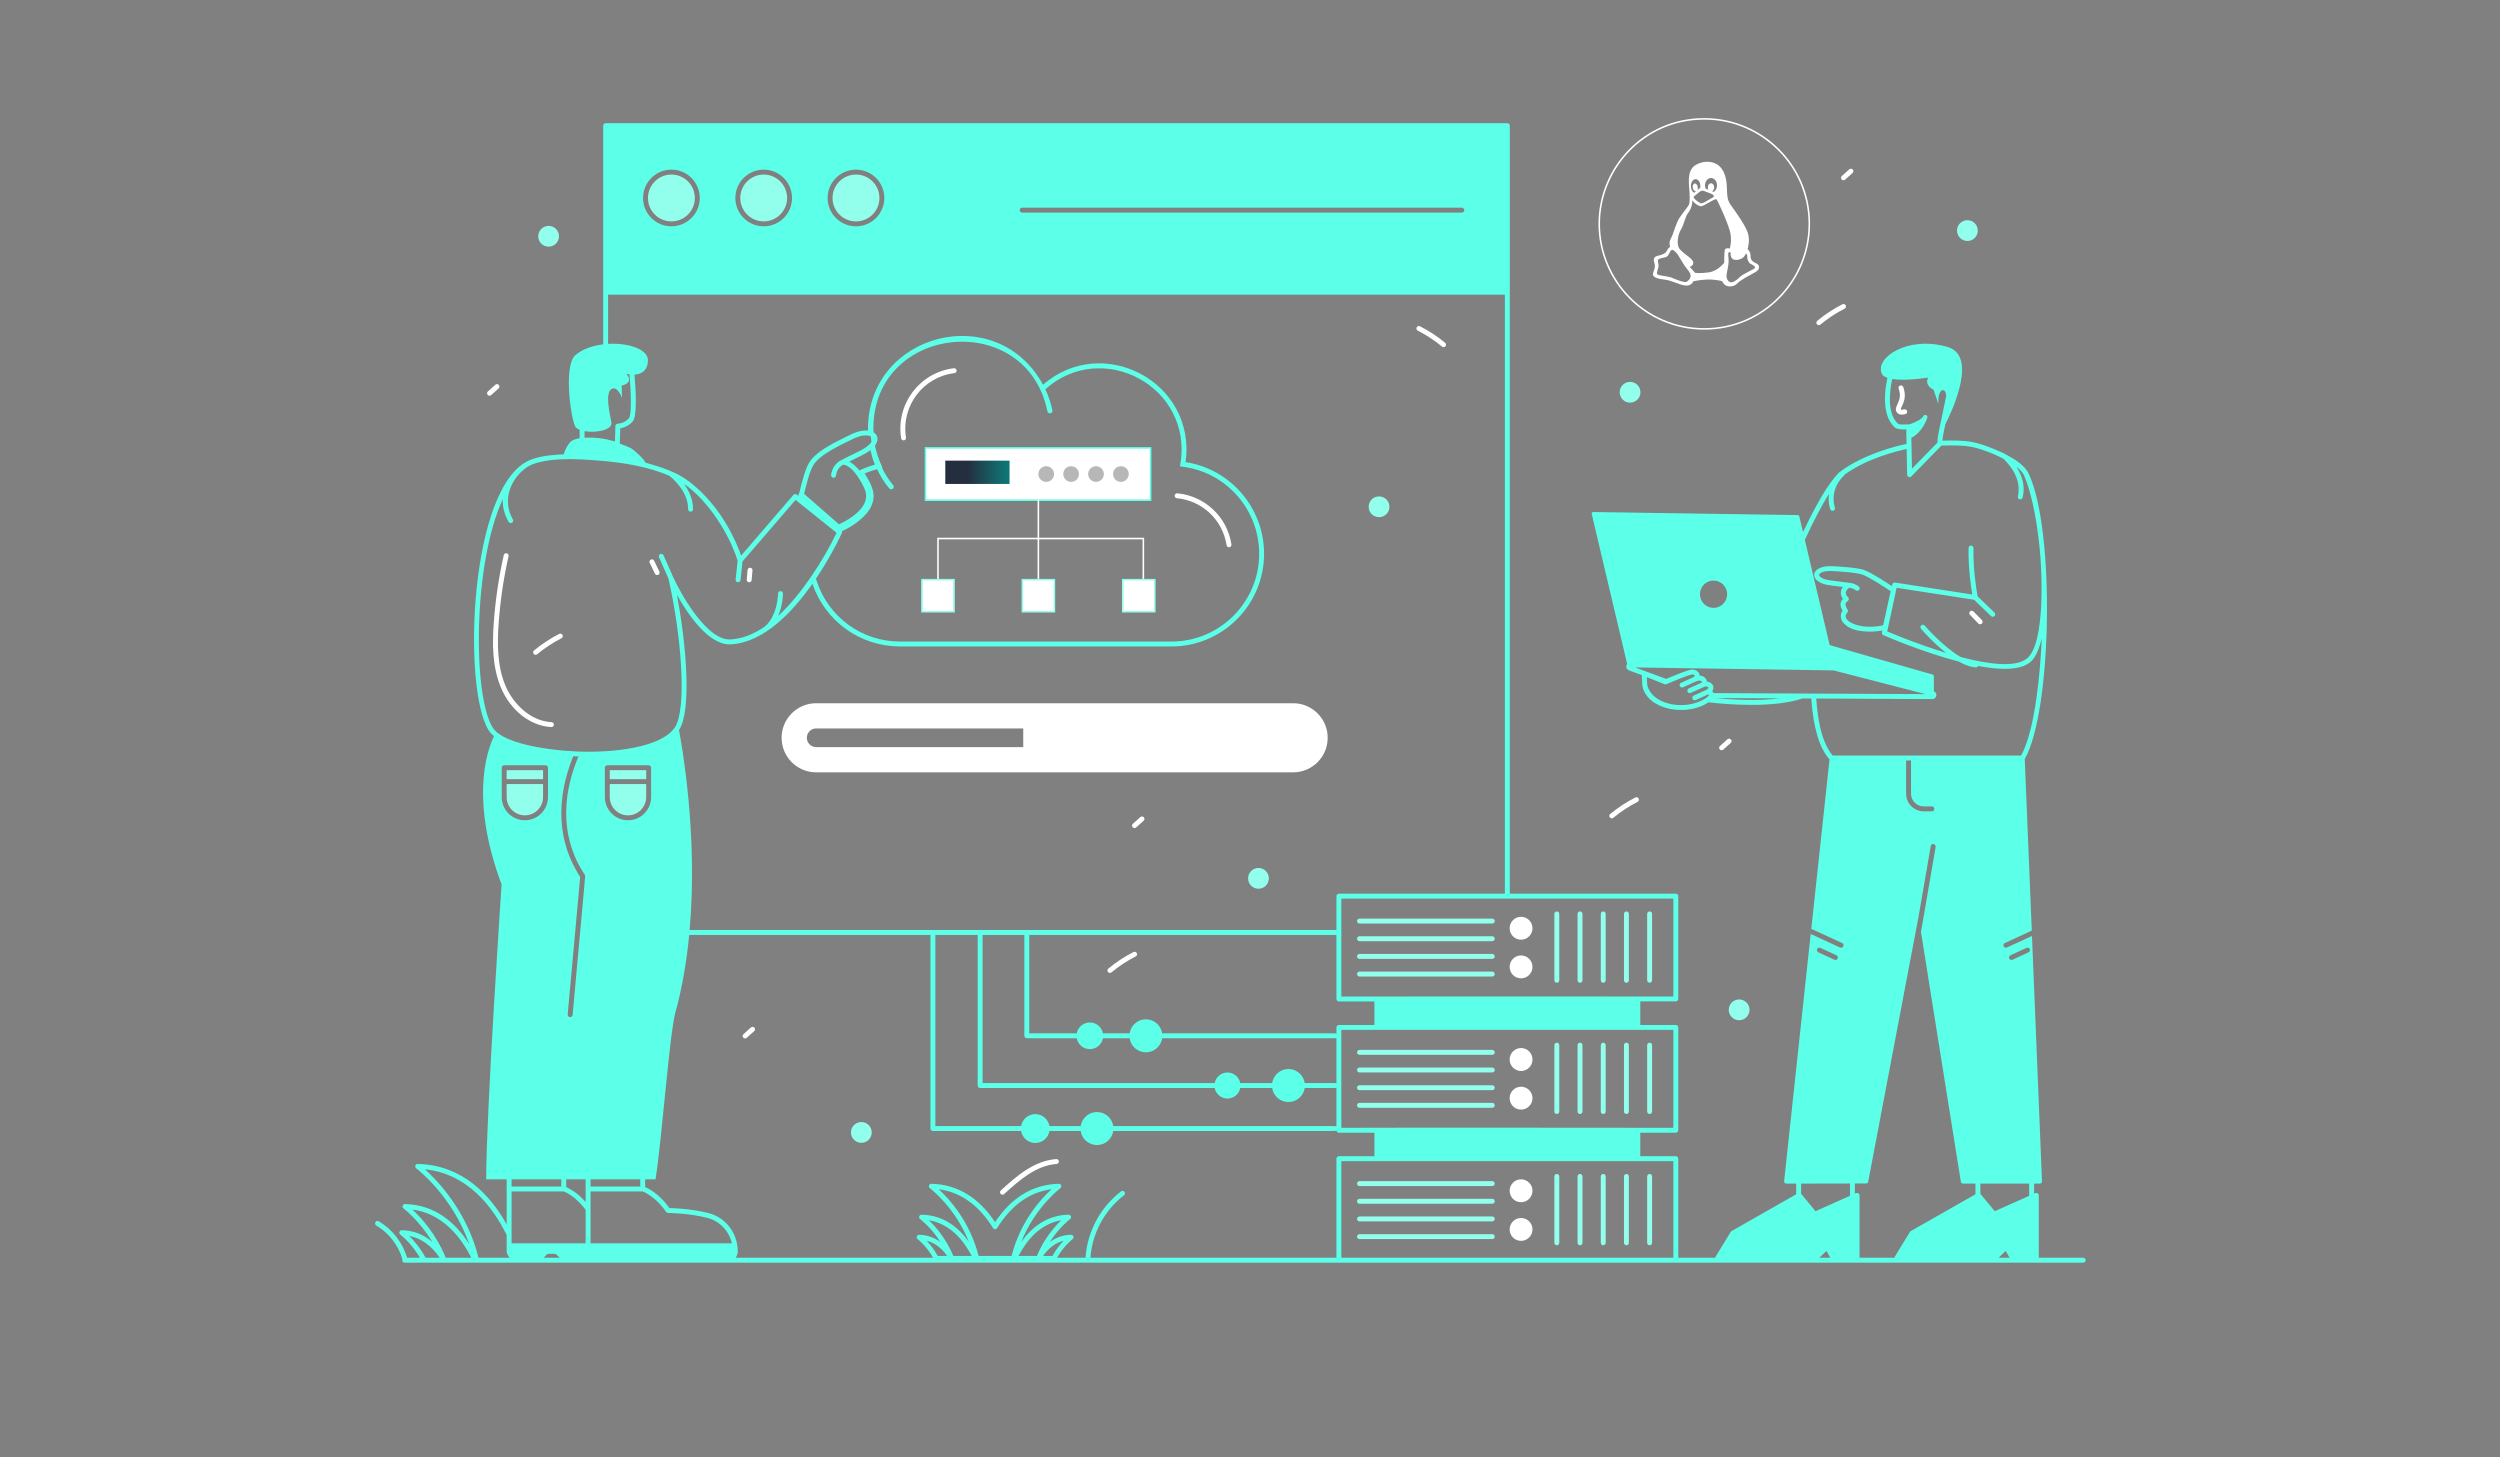 <svg xmlns="http://www.w3.org/2000/svg" width="1585" height="924" viewBox="0 0 1585 924" fill="none"><rect x="0" y="0" width="1585" height="924" fill="#808080" stroke="none"/><g clip-path="url(#clip0_288_2)"><path d="M410.808 125.533C410.808 133.728 417.477 140.366 425.673 140.366C433.869 140.366 440.537 133.728 440.537 125.533C440.537 117.337 433.869 110.669 425.673 110.669C417.477 110.669 410.808 117.337 410.808 125.533Z" fill="#92FFED"></path><path d="M469.331 125.533C469.331 133.728 476 140.366 484.195 140.366C492.36 140.366 499.029 133.728 499.029 125.533C499.029 117.337 492.36 110.669 484.195 110.669C476 110.669 469.331 117.337 469.331 125.533Z" fill="#92FFED"></path><path d="M527.822 125.533C527.822 133.728 534.491 140.366 542.687 140.366C550.883 140.366 557.552 133.728 557.552 125.533C557.552 117.337 550.884 110.669 542.687 110.669C534.491 110.669 527.822 117.337 527.822 125.533Z" fill="#92FFED"></path><path d="M605.125 236.56C605.977 236.457 606.589 235.682 606.485 234.828C606.382 233.968 605.585 233.356 604.754 233.465C583.081 236.048 567.877 256.195 571.325 277.882C571.461 278.74 572.276 279.314 573.109 279.175C573.961 279.04 574.539 278.242 574.405 277.392C571.215 257.422 585.244 238.928 605.125 236.56Z" fill="white"></path><path d="M746.143 315.863C762.247 317.402 775.203 329.643 777.646 345.635C777.776 346.48 778.566 347.07 779.42 346.939C780.271 346.81 780.856 346.014 780.725 345.163C778.065 327.759 763.97 314.434 746.441 312.763C745.583 312.676 744.825 313.307 744.74 314.166C744.658 315.022 745.288 315.783 746.143 315.863Z" fill="white"></path><path d="M495.538 467.757C495.538 479.848 505.355 489.664 517.446 489.664H819.844C831.934 489.664 841.752 479.848 841.752 467.757C841.752 455.666 831.934 445.85 819.844 445.85H517.446C505.359 445.85 495.538 455.665 495.538 467.757ZM517.446 461.835H648.732V473.677H517.446C514.174 473.677 511.525 471.029 511.525 467.757C511.524 464.484 514.173 461.835 517.446 461.835Z" fill="white"></path><path d="M964.342 605.744C960.354 605.744 957.113 609.015 957.113 613.004C957.113 617.024 960.353 620.265 964.342 620.265C968.332 620.265 971.602 617.024 971.602 613.004C971.602 609.015 968.332 605.744 964.342 605.744Z" fill="white"></path><path d="M957.113 588.511C957.113 592.505 960.324 595.772 964.342 595.772C968.332 595.772 971.602 592.531 971.602 588.511C971.602 584.523 968.332 581.249 964.342 581.249C960.338 581.249 957.113 584.518 957.113 588.511Z" fill="white"></path><path d="M946.113 582.402H861.912C861.039 582.402 860.353 583.089 860.353 583.961C860.353 584.834 861.039 585.519 861.912 585.519H946.113C946.984 585.519 947.67 584.834 947.67 583.961C947.67 583.089 946.984 582.402 946.113 582.402Z" fill="#92FFED"></path><path d="M946.113 593.59H861.912C861.039 593.59 860.353 594.306 860.353 595.149C860.353 596.021 861.039 596.707 861.912 596.707H946.113C946.984 596.707 947.67 596.021 947.67 595.149C947.67 594.306 946.984 593.59 946.113 593.59Z" fill="#92FFED"></path><path d="M946.113 604.81H861.912C861.039 604.81 860.353 605.495 860.353 606.367C860.353 607.24 861.039 607.926 861.912 607.926H946.113C946.984 607.926 947.67 607.24 947.67 606.367C947.67 605.494 946.984 604.81 946.113 604.81Z" fill="#92FFED"></path><path d="M946.113 615.996H861.912C861.039 615.996 860.353 616.712 860.353 617.553C860.353 618.426 861.039 619.112 861.912 619.112H946.113C946.984 619.112 947.67 618.426 947.67 617.553C947.67 616.712 946.984 615.996 946.113 615.996Z" fill="#92FFED"></path><path d="M1031.15 623.069C1032.03 623.069 1032.71 622.352 1032.71 621.51V579.41C1032.71 578.537 1032.03 577.851 1031.15 577.851C1030.31 577.851 1029.6 578.537 1029.6 579.41V621.51C1029.6 622.353 1030.31 623.069 1031.15 623.069Z" fill="#92FFED"></path><path d="M1016.45 623.069C1017.32 623.069 1018 622.352 1018 621.51V579.41C1018 578.537 1017.32 577.851 1016.45 577.851C1015.57 577.851 1014.89 578.537 1014.89 579.41V621.51C1014.89 622.353 1015.57 623.069 1016.45 623.069Z" fill="#92FFED"></path><path d="M1001.74 623.069C1002.61 623.069 1003.29 622.352 1003.29 621.51V579.41C1003.29 578.537 1002.61 577.851 1001.74 577.851C1000.86 577.851 1000.18 578.537 1000.18 579.41V621.51C1000.18 622.353 1000.86 623.069 1001.74 623.069Z" fill="#92FFED"></path><path d="M987.029 623.069C987.871 623.069 988.588 622.352 988.588 621.51V579.41C988.588 578.537 987.871 577.851 987.029 577.851C986.158 577.851 985.47 578.537 985.47 579.41V621.51C985.471 622.353 986.158 623.069 987.029 623.069Z" fill="#92FFED"></path><path d="M1045.86 623.069C1046.73 623.069 1047.42 622.352 1047.42 621.51V579.41C1047.42 578.537 1046.73 577.851 1045.86 577.851C1045.02 577.851 1044.3 578.537 1044.3 579.41V621.51C1044.3 622.353 1045.02 623.069 1045.86 623.069Z" fill="#92FFED"></path><path d="M964.342 703.499C968.332 703.499 971.602 700.228 971.602 696.238C971.602 692.217 968.332 688.977 964.342 688.977C960.354 688.977 957.113 692.217 957.113 696.238C957.113 700.228 960.354 703.499 964.342 703.499Z" fill="white"></path><path d="M964.342 679.006C968.332 679.006 971.602 675.734 971.602 671.745C971.602 667.724 968.332 664.453 964.342 664.453C960.354 664.453 957.113 667.724 957.113 671.745C957.113 675.733 960.354 679.006 964.342 679.006Z" fill="white"></path><path d="M861.912 668.753H946.113C946.984 668.753 947.67 668.036 947.67 667.196C947.67 666.323 946.984 665.636 946.113 665.636H861.912C861.039 665.636 860.353 666.323 860.353 667.196C860.354 668.036 861.039 668.753 861.912 668.753Z" fill="#92FFED"></path><path d="M861.912 679.94H946.113C946.984 679.94 947.67 679.254 947.67 678.382C947.67 677.509 946.984 676.824 946.113 676.824H861.912C861.039 676.824 860.353 677.509 860.353 678.382C860.354 679.255 861.039 679.94 861.912 679.94Z" fill="#92FFED"></path><path d="M861.912 691.159H946.113C946.984 691.159 947.67 690.442 947.67 689.6C947.67 688.727 946.984 688.042 946.113 688.042H861.912C861.039 688.042 860.353 688.727 860.353 689.6C860.354 690.442 861.039 691.159 861.912 691.159Z" fill="#92FFED"></path><path d="M861.912 702.346H946.113C946.984 702.346 947.67 701.66 947.67 700.788C947.67 699.915 946.984 699.23 946.113 699.23H861.912C861.039 699.23 860.353 699.915 860.353 700.788C860.354 701.66 861.039 702.346 861.912 702.346Z" fill="#92FFED"></path><path d="M1031.15 706.272C1032.03 706.272 1032.71 705.586 1032.71 704.714V662.613C1032.71 661.771 1032.03 661.054 1031.15 661.054C1030.31 661.054 1029.6 661.771 1029.6 662.613V704.714C1029.6 705.587 1030.31 706.272 1031.15 706.272Z" fill="#92FFED"></path><path d="M1016.45 706.272C1017.32 706.272 1018 705.586 1018 704.714V662.613C1018 661.771 1017.32 661.054 1016.45 661.054C1015.57 661.054 1014.89 661.771 1014.89 662.613V704.714C1014.89 705.587 1015.57 706.272 1016.45 706.272Z" fill="#92FFED"></path><path d="M1001.74 706.272C1002.61 706.272 1003.29 705.586 1003.29 704.714V662.613C1003.29 661.771 1002.61 661.054 1001.74 661.054C1000.86 661.054 1000.18 661.771 1000.18 662.613V704.714C1000.18 705.587 1000.86 706.272 1001.74 706.272Z" fill="#92FFED"></path><path d="M987.029 706.272C987.871 706.272 988.588 705.586 988.588 704.714V662.613C988.588 661.771 987.871 661.054 987.029 661.054C986.158 661.054 985.47 661.771 985.47 662.613V704.714C985.471 705.587 986.158 706.272 987.029 706.272Z" fill="#92FFED"></path><path d="M1045.86 706.272C1046.73 706.272 1047.42 705.586 1047.42 704.714V662.613C1047.42 661.771 1046.73 661.054 1045.86 661.054C1045.02 661.054 1044.3 661.771 1044.3 662.613V704.714C1044.3 705.587 1045.02 706.272 1045.86 706.272Z" fill="#92FFED"></path><path d="M964.342 786.702C968.332 786.702 971.602 783.462 971.602 779.441C971.602 775.452 968.332 772.212 964.342 772.212C960.354 772.212 957.113 775.452 957.113 779.441C957.113 783.462 960.354 786.702 964.342 786.702Z" fill="white"></path><path d="M964.342 762.209C968.332 762.209 971.602 758.968 971.602 754.947C971.602 750.96 968.332 747.687 964.342 747.687C960.354 747.687 957.113 750.959 957.113 754.947C957.113 758.968 960.354 762.209 964.342 762.209Z" fill="white"></path><path d="M861.912 751.956H946.113C946.984 751.956 947.67 751.27 947.67 750.398C947.67 749.556 946.984 748.839 946.113 748.839H861.912C861.039 748.839 860.353 749.556 860.353 750.398C860.354 751.271 861.039 751.956 861.912 751.956Z" fill="#92FFED"></path><path d="M861.912 763.175H946.113C946.984 763.175 947.67 762.459 947.67 761.617C947.67 760.745 946.984 760.057 946.113 760.057H861.912C861.039 760.057 860.353 760.745 860.353 761.617C860.354 762.459 861.039 763.175 861.912 763.175Z" fill="#92FFED"></path><path d="M861.912 774.362H946.113C946.984 774.362 947.67 773.676 947.67 772.803C947.67 771.961 946.984 771.245 946.113 771.245H861.912C861.039 771.245 860.353 771.961 860.353 772.803C860.354 773.677 861.039 774.362 861.912 774.362Z" fill="#92FFED"></path><path d="M861.912 785.58H946.113C946.984 785.58 947.67 784.864 947.67 784.022C947.67 783.149 946.984 782.464 946.113 782.464H861.912C861.039 782.464 860.353 783.149 860.353 784.022C860.354 784.864 861.039 785.58 861.912 785.58Z" fill="#92FFED"></path><path d="M1031.15 789.507C1032.03 789.507 1032.71 788.822 1032.71 787.949V745.848C1032.71 744.976 1032.03 744.29 1031.15 744.29C1030.31 744.29 1029.6 744.976 1029.6 745.848V787.949C1029.6 788.822 1030.31 789.507 1031.15 789.507Z" fill="#92FFED"></path><path d="M1016.45 789.507C1017.32 789.507 1018 788.822 1018 787.949V745.848C1018 744.976 1017.32 744.29 1016.45 744.29C1015.57 744.29 1014.89 744.976 1014.89 745.848V787.949C1014.89 788.822 1015.57 789.507 1016.45 789.507Z" fill="#92FFED"></path><path d="M1001.74 789.507C1002.61 789.507 1003.29 788.822 1003.29 787.949V745.848C1003.29 744.976 1002.61 744.29 1001.74 744.29C1000.86 744.29 1000.18 744.976 1000.18 745.848V787.949C1000.18 788.822 1000.86 789.507 1001.74 789.507Z" fill="#92FFED"></path><path d="M987.029 789.507C987.871 789.507 988.588 788.822 988.588 787.949V745.848C988.588 744.976 987.871 744.29 987.029 744.29C986.158 744.29 985.47 744.976 985.47 745.848V787.949C985.471 788.822 986.158 789.507 987.029 789.507Z" fill="#92FFED"></path><path d="M1045.86 789.507C1046.73 789.507 1047.42 788.822 1047.42 787.949V745.848C1047.42 744.976 1046.73 744.29 1045.86 744.29C1045.02 744.29 1044.3 744.976 1044.3 745.848V787.949C1044.3 788.822 1045.02 789.507 1045.86 789.507Z" fill="#92FFED"></path><path d="M344.308 488.292H321.216V493.995H344.308V488.292Z" fill="#92FFED"></path><path d="M332.747 516.931C339.135 516.931 344.309 511.727 344.309 505.369V497.112H321.217V505.369C321.216 511.727 326.39 516.931 332.747 516.931Z" fill="#92FFED"></path><path d="M409.687 488.292H386.595V493.995H409.687V488.292Z" fill="#92FFED"></path><path d="M398.125 516.931C404.513 516.931 409.686 511.727 409.686 505.369V497.112H386.594V505.369C386.595 511.727 391.768 516.931 398.125 516.931Z" fill="#92FFED"></path><path d="M1320.78 797.423H1292.58V757.875C1292.58 756.796 1291.51 755.993 1290.35 756.429L1289.62 756.758V750.399H1293.29C1294.02 750.399 1294.7 749.786 1294.63 748.996L1288.28 593.403L1272.35 600.727C1271.6 601.051 1270.65 600.746 1270.29 599.948C1269.92 599.168 1270.26 598.233 1271.04 597.891L1288.15 590.006L1283.69 481.249C1301.13 450.645 1302.89 335.364 1286.19 300.353C1283.85 295.106 1277.17 290.985 1271.92 288.231C1271.34 287.659 1257.59 281.27 1249.17 280.004C1244.71 279.349 1238.63 279.1 1231.53 279.38C1231.53 276.826 1232.35 274.272 1233.34 269.034L1233.34 269.019C1238.55 258.673 1253.57 225.438 1234.72 219.949C1209.37 212.566 1188.24 226.986 1193.17 237.082C1193.72 238.207 1194.97 238.996 1196.6 239.563C1195.85 243.671 1195.07 247.644 1195.07 252.955C1195.07 259.561 1196.44 266.479 1201.11 270.842C1201.55 271.278 1202.89 272.462 1208.56 272.244L1208.75 281.469C1201.8 282.777 1180.48 288.324 1165.93 299.605C1165.84 299.699 1165.72 299.761 1165.66 299.854C1158.64 306.99 1150.64 321.481 1143.12 337.373L1140.76 327.37C1140.63 326.903 1140.23 326.591 1139.76 326.56L1010.19 324.628C1009.81 324.628 1009.56 324.752 1009.34 325.002C1009.16 325.252 1009.09 325.594 1009.16 325.906L1031.63 420.981C1030.61 422.106 1030.93 424.363 1032.75 425.001L1040.91 428.023L1041.26 434.754C1044.14 450.148 1069.37 454.633 1083.14 445.286C1095.26 446.658 1124.27 449.057 1142.75 442.825L1148.36 442.855C1149.64 461.366 1153.47 474.36 1159.92 481.434L1148.36 588.881L1167.9 597.888C1168.68 598.23 1169.02 599.164 1168.65 599.945C1168.28 600.758 1167.25 601.051 1166.59 600.724L1147.98 592.154L1131.13 748.9C1131.07 749.593 1131.65 750.396 1132.5 750.396H1138.79V757.18L1097.87 780.469C1097.65 780.594 1097.46 780.783 1097.3 781.004C1087.15 797.799 1087.59 796.566 1087.49 797.42H1064.03V734.596C1064.03 733.754 1063.35 733.038 1062.47 733.038H1039.95C1039.95 733.007 1039.95 733.007 1039.95 732.975V718.142H1062.47C1063.35 718.142 1064.03 717.425 1064.03 716.584V651.392C1064.03 650.519 1063.35 649.834 1062.47 649.834H1039.95V634.907H1062.47C1063.35 634.907 1064.03 634.221 1064.03 633.349V568.158C1064.03 567.285 1063.35 566.6 1062.47 566.6H957.207V79.663C957.207 78.79 956.521 78.104 955.648 78.104H383.978C383.105 78.104 382.42 78.79 382.42 79.663V218.308C375.643 219.141 369.097 221.378 364.67 225.301C356.919 232.167 362.23 268.818 365.322 271.276C365.919 271.751 366.67 272.137 367.493 272.471V277.82C365.376 278.168 363.531 278.782 362.139 279.754C360.57 280.85 358.053 285.217 357.434 288.014C351.827 288.443 344.077 288.5 336.331 291.535C297.526 306.865 293.049 436.082 309.687 462.834C310.528 464.206 311.713 465.483 313.209 466.667C308.004 477.637 298.469 508.269 318.008 560.777C318.008 560.777 308.285 704.465 308.222 747.688H321.217C321.217 748.34 321.217 777.561 321.217 776.263C310.685 757.442 293.109 738.619 264.845 737.933C263.268 737.933 262.717 739.877 263.91 740.739C264.128 740.926 286.69 757.909 297.597 788.946C289.495 776.046 276.593 763.83 256.806 763.363C255.348 763.297 254.626 765.239 255.839 766.168C255.964 766.261 265.78 773.647 274.069 787.358C268.523 782.62 262.072 780.128 254.779 779.94C253.421 779.818 252.529 781.764 253.814 782.745C253.907 782.808 260.7 787.95 266.248 797.424H258.104C255.29 787.804 248.782 779.393 240.141 774.295C239.402 773.859 238.443 774.104 238.007 774.846C237.569 775.587 237.816 776.542 238.558 776.98C246.549 781.694 252.564 789.483 255.146 798.386C254.653 799.557 255.6 800.539 256.555 800.539C371.076 800.539 1067.73 800.539 1320.78 800.539C1321.65 800.539 1322.33 799.823 1322.33 798.981C1322.33 798.107 1321.65 797.423 1320.78 797.423ZM1176.72 756.429L1176 756.753V750.336H1183.1C1183.75 750.336 1184.35 749.868 1184.44 749.214C1193.79 700.036 1213.8 594.666 1216.35 581.249L1224.11 536.313C1224.27 535.471 1225.05 534.941 1225.92 535.128C1226.76 535.316 1227.32 536.156 1227.19 536.998C1217.52 592.904 1218.09 590.279 1217.85 590.598L1243.18 749.244C1243.25 749.898 1243.84 750.397 1244.52 750.397H1252.44V757.171L1211.5 780.47C1211.27 780.595 1211.09 780.784 1210.93 781.005C1200.78 797.8 1201.22 796.567 1201.12 797.421H1178.95V757.873C1178.95 756.8 1177.88 755.994 1176.72 756.429ZM1087.37 442.547L1128.47 442.765C1114.08 444.572 1097.5 443.543 1087.37 442.547ZM1060.42 446.597C1046.08 444.074 1044.4 434.694 1044.37 434.445L1044.09 429.303L1055.31 433.79C1055.96 434.027 1056.41 433.759 1056.49 433.759C1058.58 432.818 1070.49 427.872 1072.76 427.62C1073.44 427.557 1074.32 427.963 1074.44 428.275C1074.5 428.4 1074.41 428.711 1073.97 429.178V429.21C1069.4 431.26 1065.67 432.954 1065.74 432.918C1065.07 433.223 1064.6 434.181 1065 434.975C1065.27 435.639 1066.06 436.153 1067.05 435.754C1073.5 432.822 1076.1 431.485 1077.34 431.485C1078.02 431.422 1078.83 431.797 1078.99 432.139C1079.05 432.233 1078.99 432.481 1078.71 432.825V432.856C1078.39 432.998 1070.06 436.748 1070.67 436.471C1069.72 436.945 1069.51 438.267 1070.11 438.87C1070.55 439.403 1071.25 439.551 1071.6 439.432C1071.78 439.432 1080.58 435.403 1080.42 435.474C1080.45 435.474 1080.45 435.443 1080.48 435.443C1080.95 435.319 1081.3 435.225 1081.51 435.194C1082.23 435.162 1083.07 435.568 1083.2 435.88C1083.26 436.005 1083.07 436.472 1082.32 437.126C1082.29 437.126 1082.29 437.158 1082.26 437.158C1062.41 446.177 1087.3 434.872 1073.82 440.991C1073.04 441.335 1072.66 442.268 1073.04 443.047C1073.39 443.883 1074.36 444.141 1075.09 443.827C1082 440.72 1082.03 440.672 1083.1 440.181C1083.53 440.445 1083.59 440.564 1083.29 440.961C1082.48 442.848 1072.59 448.722 1060.42 446.597ZM1086.38 439.431C1086.19 438.963 1085.94 438.527 1085.56 438.153C1087.5 435.34 1085.55 432.502 1082.14 432.108C1082 429.752 1079.67 428.381 1077.58 428.338C1077.58 425.878 1074.87 424.331 1072.57 424.505C1070 424.64 1058.83 429.385 1056.33 430.425C1056.01 430.305 1035.44 422.688 1036.73 423.165C1037.05 423.169 1162.82 425.039 1162.5 425.035C1251.29 447.956 1208.81 436.989 1220.81 440.086C1221.19 440.087 1218.02 440.078 1086.38 439.431ZM1225.08 443.232C1227.82 443.232 1228.71 439.409 1226.07 438.246V428.679C1226.07 428.212 1225.79 427.806 1225.36 427.682L1160.01 408.985C1158.4 402.167 1165.84 433.679 1144.27 342.329C1149.29 331.453 1154.56 321.045 1159.6 313.036C1159.17 315.903 1159.26 319.176 1160.32 322.759C1160.56 323.506 1161.31 324.054 1162.25 323.818C1163.1 323.569 1163.56 322.728 1163.31 321.887C1161.34 315.283 1162.95 308.762 1166.99 303.75C1168.66 301.672 1169.12 301.791 1169.39 300.976C1183.69 290.537 1202.98 285.893 1208.81 284.678L1209.12 300.976C1209.12 301.444 1209.34 301.88 1209.72 302.16C1209.84 302.254 1209.97 302.348 1210.12 302.41C1210.18 302.441 1210.24 302.441 1210.31 302.441C1210.43 302.504 1210.56 302.504 1210.68 302.504C1211.09 302.504 1211.49 302.348 1211.8 302.037L1230.84 282.529C1238.1 282.217 1244.27 282.404 1248.7 283.091C1253.81 283.839 1262.63 286.924 1270.11 290.819C1270.45 291.131 1271.29 291.878 1272.29 293.031C1277.7 299.021 1281.21 306.557 1279.33 314.689C1279.11 315.53 1279.64 316.371 1280.45 316.589C1281.38 316.775 1282.15 316.236 1282.35 315.436C1284.09 308.686 1282.23 301.848 1278.46 295.991C1280.61 297.673 1282.11 299.13 1283.26 301.413C1283.26 301.899 1289.61 313.64 1293.01 346.349C1294.72 361.522 1296.8 407.349 1285.35 417.274C1278.18 423.476 1260.73 421.201 1243.09 416.558C1231.87 410.076 1220.43 396.801 1220.28 396.614C1219.72 395.96 1218.72 395.897 1218.06 396.458C1217.41 397.019 1217.35 397.985 1217.91 398.639C1218.38 399.201 1225.26 407.209 1233.77 413.909C1216.51 408.674 1200.8 402.161 1196.5 400.323L1202.45 372.651L1251.59 380.255L1262.32 390.601C1262.88 391.169 1263.89 391.208 1264.53 390.57C1265.12 389.946 1265.12 388.981 1264.5 388.358L1253.81 378.074V378.043C1253.31 375.456 1250.82 361.122 1251.19 347.472C1251.19 346.621 1250.51 345.883 1249.67 345.883C1248.92 345.883 1248.08 346.537 1248.08 347.379C1247.76 359.439 1249.6 371.997 1250.42 376.921L1201.49 369.349C1200.68 369.224 1199.9 369.753 1199.71 370.564L1199.49 371.624C1195.76 369.131 1187.37 363.646 1182.42 361.59C1177.59 359.564 1161.85 358.972 1161.17 358.941C1146.88 358.459 1146.02 369.955 1161.45 371.25L1168.43 372.123C1166.74 374.347 1166.58 377.177 1168.39 379.664C1166.06 382.25 1166.84 384.837 1168.15 387.205C1165.97 390.272 1167.28 394.325 1170.2 396.274C1175.15 400.849 1186.48 401.121 1193.42 399.732C1193.41 400.235 1192.49 401.972 1194.07 402.692C1195.79 403.44 1218.72 413.411 1241.94 419.458C1248.34 423.125 1252.43 423.064 1252.75 423.135C1253.34 423.135 1253.9 422.761 1254.15 422.232C1263.86 424.042 1279.89 426.095 1287.37 419.645C1290.46 416.966 1292.79 411.699 1294.45 404.75C1293.66 424.019 1290.65 462.099 1281.39 479.009C1240.09 479.009 1202.81 479.009 1161.91 479.009C1154.43 470.209 1152.27 454.373 1151.5 442.861L1225.08 443.232ZM1171.35 386.548C1168.08 381.158 1172.02 381.988 1172.17 379.818C1172.17 379.381 1171.98 378.945 1171.67 378.633C1169.64 376.783 1169.64 374.705 1172.35 372.588C1173.93 372.867 1175.24 373.234 1176.59 374.239C1178.15 375.448 1180.1 373.041 1178.43 371.746C1176.32 370.209 1173.72 369.471 1172.13 369.471C1171.82 369.367 1162.1 368.172 1161.79 368.131C1155.31 367.602 1153.25 365.42 1153.31 364.485C1153.34 363.675 1155.18 362.023 1160.23 362.023C1163.23 362.023 1177.51 362.912 1181.2 364.453C1186.35 366.604 1195.79 372.868 1198.68 374.831L1193.91 396.457C1178.76 399.785 1166.48 393.307 1171.14 388.449C1171.64 387.95 1171.73 387.171 1171.35 386.548ZM1211.59 482.122V503.219C1211.59 507.645 1215.2 511.259 1219.62 511.259H1224.14H1224.8C1225.64 511.259 1226.36 511.945 1226.36 512.817C1226.36 513.69 1225.64 514.377 1224.8 514.377H1219.62C1213.48 514.377 1208.47 509.359 1208.47 503.22V482.123C1208.78 482.122 1211.9 482.122 1211.59 482.122ZM1267.1 797.423L1271.62 793.075L1274.08 797.423H1267.1ZM1286.5 758.15L1264.67 767.9L1255.56 756.868C1255.56 756.866 1255.56 756.866 1255.56 756.863V750.398H1286.5V758.15ZM1274.62 605.649L1284.82 600.943C1285.6 600.57 1286.53 600.913 1286.87 601.691C1287.25 602.471 1286.9 603.406 1286.12 603.78L1275.93 608.454C1275.31 608.81 1274.28 608.572 1273.85 607.706C1273.5 606.928 1273.85 605.992 1274.62 605.649ZM1203.23 268.567C1196.19 262.023 1198.09 247.751 1199.65 240.334C1199.65 240.322 1199.65 240.315 1199.66 240.303C1208.41 241.695 1222.48 239.385 1222.48 239.385C1219.81 244.521 1225.87 247.089 1225.87 247.089L1228.95 256.231C1228.29 246.055 1233.6 244.972 1233.88 251.033C1229.5 273.218 1228.14 276.618 1228.41 280.533L1212.18 297.174L1211.9 282.746L1211.8 277.543C1218.87 274.186 1221.78 265.232 1221.91 264.843C1222.42 263.245 1220.18 262.339 1219.41 263.81C1218.32 265.993 1213.58 268.09 1210.4 269.091C1210.02 268.892 1204.26 269.596 1203.23 268.567ZM1086.38 368.069C1091.14 368.069 1095.01 371.964 1095.01 376.732C1095.01 381.531 1091.14 385.395 1086.38 385.395C1081.64 385.395 1077.77 381.531 1077.77 376.732C1077.77 371.964 1081.64 368.069 1086.38 368.069ZM1152.06 601.691C1152.41 600.913 1153.34 600.57 1154.12 600.943L1164.31 605.649C1165.09 605.992 1165.43 606.927 1165.06 607.706C1164.68 608.559 1163.64 608.816 1163 608.454L1152.81 603.78C1152.03 603.406 1151.69 602.472 1152.06 601.691ZM1172.88 750.336V758.145L1151.04 767.901L1141.93 756.869C1141.92 756.861 1141.91 756.857 1141.91 756.848V750.4L1172.88 750.336ZM1157.99 793.075L1160.45 797.423H1153.47L1157.99 793.075ZM278.805 797.423H269.83C266.372 791.034 262.32 786.422 259.422 783.586C267.057 785.051 273.539 789.694 278.805 797.423ZM321.216 782.963V793.247C321.216 795.276 322.474 796.326 323.117 797.423H303.391C296.006 767.788 277.402 748.467 269.425 741.33C295.975 744.072 311.992 764.359 321.216 782.963ZM312.335 461.212C299.82 441.086 299.665 358.14 318.754 316.433V316.402C318.761 316.387 318.768 316.373 318.775 316.359C318.528 320.694 319.47 325.569 322.449 330.857C322.735 331.365 323.265 331.649 323.806 331.649C324.986 331.649 325.753 330.371 325.163 329.325C316.162 313.351 328.37 298.027 337.452 294.433C344.246 291.784 353.595 291.067 361.635 291.067C369.196 291.067 384.16 292.334 385.536 292.563C394.76 293.435 411.12 295.804 424.427 301.693C424.458 301.693 424.458 301.693 424.489 301.724C424.501 301.729 424.513 301.736 424.526 301.741C426.055 302.945 436.43 311.541 436.262 322.829C436.25 323.689 436.938 324.398 437.796 324.41C437.805 324.41 437.815 324.41 437.821 324.41C438.67 324.41 439.367 323.727 439.379 322.875C439.474 316.399 436.651 310.84 433.594 306.715C433.601 306.716 433.62 306.715 433.62 306.742C448.912 317.208 462.444 338.627 467.649 355.511C467.652 355.52 467.653 355.522 467.656 355.531L466.394 367.453C466.302 368.309 466.923 369.077 467.778 369.166C468.624 369.26 469.4 368.644 469.492 367.781L470.737 356L470.764 355.947L504.388 316.932C510.886 322.142 524.168 332.793 530.377 337.779C522.339 354.712 508.074 377.069 493.419 390.413C493.417 390.414 493.414 390.416 493.412 390.418C496.298 383.61 496.412 376.773 496.415 376.348C496.421 375.488 495.731 374.786 494.87 374.779C494.043 374.7 493.306 375.464 493.3 376.324C493.3 376.466 493.078 390.609 484.669 397.415C484.666 397.418 484.665 397.422 484.661 397.425C477.868 402.006 470.577 405.028 463.036 405.401C448.808 406.173 432.578 378.644 426.692 365.663C425.446 362.844 420.343 351.297 420.671 352.038C420.324 351.248 419.39 350.9 418.617 351.246C417.829 351.594 417.473 352.513 417.823 353.302L423.772 366.74V366.761C431.967 402.161 435.676 449.621 427.855 461.151C419.086 474.295 388.076 476.755 372.168 476.609C357.59 476.607 319.916 473.429 312.335 461.212ZM401.085 267.259C404.045 263.956 403.172 247.72 402.269 237.499C402.269 237.496 402.268 237.494 402.268 237.491C405.995 237.292 410.44 235.617 410.8 228.811C411.188 221.435 398.461 217.245 385.535 218.016V186.828H954.09V566.603H848.855C847.984 566.603 847.296 567.288 847.296 568.161V589.632C747.67 589.632 520.442 589.632 437.232 589.632C442.623 528.211 431.935 470.466 430.47 462.863C438.604 450.803 435.207 408.765 429.161 377.167C436.141 389.508 449.074 408.547 462.505 408.547C462.723 408.547 462.972 408.547 463.19 408.516C483.99 407.517 502.332 388.253 515.077 370.097C523.211 393.934 545.398 409.856 570.638 409.856H742.716C775.094 409.856 801.427 383.493 801.427 351.115C801.427 322.041 780.141 297.329 751.691 292.998C758.587 242.16 699.052 211.014 661.266 243.905C631.954 190.105 550.285 211.002 550.285 272.05C550.285 272.361 550.287 272.672 550.317 272.984C545.119 272.434 540.385 274.952 535.769 277.262C527.76 281.219 516.759 286.61 512.739 293.746C510.072 298.512 507.903 307.879 506.756 312.448C506.216 313.003 506.34 313.383 506.165 314.345L505.168 313.566C504.513 313.036 503.547 313.13 503.018 313.784L469.862 352.269C467.151 344.415 457.833 321.45 437.234 305.526C428.907 299.057 418.252 295.862 409.215 293.31C408.552 291.299 402.244 285.325 399.897 284.099C398.1 283.16 395.683 282.18 392.951 281.266L392.952 281.25L393.233 271.559C395.102 271.248 398.374 270.313 401.085 267.259ZM928.352 133.23C928.352 134.103 927.664 134.788 926.793 134.788H648.046C647.204 134.788 646.488 134.103 646.488 133.23C646.488 132.388 647.204 131.671 648.046 131.671H926.793C927.664 131.672 928.352 132.389 928.352 133.23ZM560.667 125.533C560.667 135.442 552.596 143.482 542.687 143.482C532.777 143.482 524.706 135.442 524.706 125.533C524.706 115.592 532.777 107.553 542.687 107.553C552.596 107.553 560.667 115.592 560.667 125.533ZM502.145 125.533C502.145 135.442 494.105 143.482 484.195 143.482C474.255 143.482 466.215 135.442 466.215 125.533C466.215 115.592 474.255 107.553 484.195 107.553C494.104 107.553 502.145 115.592 502.145 125.533ZM443.653 125.533C443.653 135.442 435.583 143.482 425.673 143.482C415.764 143.482 407.693 135.442 407.693 125.533C407.693 115.592 415.764 107.553 425.673 107.553C435.583 107.553 443.653 115.592 443.653 125.533ZM1060.91 631.795C1007.05 631.777 904.185 631.724 850.414 631.795C850.414 630.558 850.414 569.353 850.414 569.72C923.041 569.72 985.348 569.72 1060.91 569.72V631.795ZM650.998 658.26H682.644C683.377 662.173 686.82 665.161 690.96 665.161C695.1 665.161 698.542 662.173 699.276 658.26H716.169C716.925 663.281 721.248 667.173 726.5 667.173C731.752 667.173 736.075 663.28 736.83 658.26C853.424 658.167 846.555 658.458 847.297 658.049V686.87C846.559 686.464 847.498 686.749 827.207 686.659C826.439 681.626 822.123 677.746 816.879 677.746C811.635 677.746 807.316 681.626 806.551 686.659H786.333C785.598 682.846 782.241 679.954 778.216 679.954C774.19 679.954 770.836 682.846 770.098 686.659H622.964V592.749H649.439V656.702C649.439 657.563 650.136 658.26 650.998 658.26ZM705.809 713.935C705.041 708.904 700.724 705.024 695.48 705.024C690.236 705.024 685.919 708.904 685.151 713.935H665.363C664.611 709.637 660.874 706.351 656.364 706.351C651.854 706.351 648.117 709.637 647.365 713.935H593.03V592.749H619.846V688.218C619.846 689.079 620.543 689.776 621.404 689.776H770.094C770.824 693.58 774.183 696.481 778.214 696.481C782.246 696.481 785.602 693.58 786.334 689.776H806.545C807.301 694.796 811.623 698.689 816.877 698.689C822.129 698.689 826.451 694.795 827.207 689.776C847.51 689.685 846.557 689.971 847.295 689.564V714.147C846.547 713.733 852.883 714.028 705.809 713.935ZM664.059 260.783C664.251 261.652 665.089 262.232 665.957 262.038C666.828 261.877 667.406 261.008 667.214 260.139C666.365 255.972 664.796 251.028 662.744 246.786C698.64 214.647 756.4 244.921 748.389 294.089L748.108 295.679L749.728 295.896C777.432 299.324 798.311 323.069 798.311 351.116C798.311 381.78 773.382 406.741 742.717 406.741H570.639C546.363 406.741 525.08 391.191 517.663 368.006C517.538 367.632 517.413 367.259 517.321 366.885C523.493 357.856 530.538 345.124 533.743 337.966C534.023 337.312 533.868 336.595 533.338 336.128C533.526 336.315 533.681 336.533 533.774 336.782C540.557 333.767 549.538 327.629 552.596 320.453C555.564 313.457 552.889 307.929 548.92 301.381L548.234 300.291L547.019 300.727C549.887 299.346 552.936 298.311 556.063 297.461C558.209 301.836 560.333 305.528 563.775 309.652C564.098 310.038 564.548 310.231 565.031 310.231C566.369 310.231 567.135 308.669 566.255 307.592C563.492 304.237 561.164 300.684 559.186 296.597L559.483 296.52C558.966 295.102 556.701 291.107 554.965 283.649L554.748 282.439C555.102 281.887 555.565 281.363 555.963 280.222C555.963 280.222 555.963 280.222 555.963 280.191C556.793 277.93 556.181 275.471 553.782 274.052C553.813 274.083 553.844 274.083 553.875 274.083C553.811 273.441 553.719 272.832 553.719 271.715C553.718 205.322 650.833 195.715 664.059 260.783ZM538.449 292.656C544.783 289.359 548.331 288.123 551.826 285.348C552.517 288.379 553.496 291.664 554.719 294.541C550.148 295.853 545.495 297.878 544.867 298.296C545.21 298.701 545.521 299.106 545.833 299.542C543.091 295.772 540.505 293.747 538.449 292.656ZM552.104 276.721C552.191 277.887 552.332 279.048 552.492 280.191C549.696 284.653 541.287 287.393 533.779 291.547C530.384 292.951 527.384 296.525 526.929 301.177C526.846 302.034 527.474 302.797 528.329 302.88C529.225 302.959 529.952 302.308 530.033 301.482C530.464 297.046 533.622 295.098 534.619 294.589C534.638 294.589 534.645 294.589 534.645 294.589C540.441 295.338 545.773 304.632 548.138 309.952C552.493 319.805 541.691 327.825 531.967 332.451L509.807 313.107C510.89 308.757 513.002 299.603 515.449 295.274C519.528 288.084 532.837 282.247 540.379 278.478C545.949 275.634 550.221 275.62 552.104 276.721ZM374.411 788.292C374.411 787.972 374.411 767.155 374.411 767.475C374.411 763.036 374.411 755.064 374.411 755.385H407.567C408.939 755.977 416.199 759.281 422.276 768.317C422.556 768.754 423.055 769.004 423.553 769.004C423.709 769.004 437.202 769.128 448.733 772.213C456.43 774.27 462.256 780.565 464.033 788.293C431.606 788.292 407.36 788.292 374.411 788.292ZM405.916 752.268H374.411V747.688H405.916V752.268ZM383.479 486.734C383.479 485.809 384.213 485.176 385.037 485.176C385.46 485.176 411.564 485.176 411.245 485.176C412.118 485.176 412.804 485.862 412.804 486.734V505.369C412.804 513.473 406.228 520.048 398.127 520.048C390.005 520.048 383.48 513.394 383.48 505.369V486.734H383.479ZM346.676 795.365C346.956 795.116 347.33 794.928 347.735 794.928H351.693C352.099 794.928 352.441 795.084 352.722 795.365L354.872 797.423H344.65L346.676 795.365ZM371.294 747.688C371.294 748.244 371.294 762.568 371.294 762.053C366.027 756.039 360.823 753.421 358.985 752.612V747.688C359.305 747.688 371.615 747.688 371.294 747.688ZM324.333 747.688H355.87V752.268H324.333V747.688ZM324.333 755.385H357.49C358.799 755.946 365.436 758.968 371.295 767.039V788.292C327.439 788.292 357.373 788.292 324.333 788.292C324.333 776.019 324.333 767.551 324.333 755.385ZM298.811 797.423H282.638C276.311 781.997 266.713 771.682 261.448 766.852C280.487 769.376 292.111 784.146 298.811 797.423ZM600.523 796.27H594.509C592.202 792.031 589.554 788.791 587.435 786.609C592.515 787.918 596.909 791.128 600.523 796.27ZM604.419 796.27C599.838 785.238 593.138 777.634 588.962 773.646C602.548 775.953 611.025 786.546 616.042 796.27H604.419ZM645.771 796.27C650.789 786.546 659.265 775.953 672.82 773.646C668.675 777.634 661.944 785.238 657.394 796.27H645.771ZM661.259 796.27C664.905 791.16 669.267 787.918 674.347 786.609C672.228 788.823 669.579 792.031 667.273 796.27H661.259ZM641.346 796.27H620.436C614.857 774.269 601.676 759.965 595.164 753.982C608.999 755.79 620.56 764.017 629.567 778.569C630.176 779.587 631.629 779.548 632.215 778.569C641.22 764.048 652.782 755.79 666.649 753.982C660.105 759.965 646.924 774.269 641.346 796.27ZM1060.91 797.423H850.414V736.157H1060.91V797.423ZM871.387 732.979C871.387 733.01 871.387 733.01 871.387 733.042H848.856C847.985 733.042 847.297 733.758 847.297 734.6V797.424H691.34C692.413 781.974 700.312 767.201 712.632 757.802C713.314 757.28 713.447 756.301 712.924 755.617C712.398 754.929 711.424 754.801 710.74 755.324C697.663 765.306 689.285 781.012 688.211 797.424H670.204C674.443 789.82 679.927 785.706 679.99 785.644C681.165 784.795 680.671 782.911 679.023 782.839C674.068 782.964 669.55 784.522 665.561 787.42C671.638 778.008 678.338 772.961 678.432 772.898C679.593 772.06 679.133 770.181 677.466 770.094C663.412 770.437 653.845 778.414 647.488 787.42C656.151 765.482 672.075 753.453 672.262 753.328C673.439 752.428 672.819 750.524 671.296 750.524C654.905 750.928 641.349 759.092 630.879 774.861C620.471 759.092 606.884 750.928 590.524 750.524C589.044 750.453 588.288 752.411 589.558 753.328C589.745 753.453 605.575 765.419 614.238 787.265C607.849 778.322 598.314 770.437 584.323 770.094C582.746 770.094 582.218 772.028 583.357 772.898C583.45 772.961 590.15 778.008 596.257 787.42C592.268 784.522 587.719 782.964 582.764 782.839C581.237 782.839 580.624 784.745 581.798 785.644C581.861 785.707 587.314 789.789 591.583 797.424H466.37C467.212 796.301 467.742 794.899 467.742 793.372C467.742 782.028 460.263 772.058 449.543 769.19C439.134 766.417 427.574 765.98 424.395 765.918C418.225 757.067 411.183 753.516 409.033 752.612V747.688H415.608C419.721 721.884 424.396 655.821 428.229 641.798C432.624 625.812 435.366 609.171 436.955 592.749H589.916V715.493C589.916 716.354 590.613 717.052 591.474 717.052H647.365C648.107 721.342 651.848 724.639 656.366 724.639C660.885 724.639 664.625 721.342 665.367 717.052H685.149C685.906 722.073 690.228 725.967 695.481 725.967C700.733 725.967 705.056 722.072 705.813 717.052C852.781 716.95 846.558 717.266 847.326 716.823C847.328 716.839 847.326 716.853 847.33 716.868C847.455 717.586 848.078 718.146 848.857 718.146H871.388L871.387 732.979ZM1060.91 715.029C1008.69 714.993 897.031 714.842 850.414 715.029V652.954H1060.91V715.029ZM871.387 649.838H848.856C847.985 649.838 847.297 650.523 847.297 651.396V655.356C846.551 654.945 852.801 655.238 736.828 655.144C736.061 650.112 731.744 646.23 726.5 646.23C721.255 646.23 716.938 650.112 716.171 655.144H699.274C698.533 651.222 695.094 648.243 690.96 648.243C686.826 648.243 683.386 651.222 682.646 655.144H652.556V592.749H847.297V633.353C847.297 634.225 847.985 634.911 848.856 634.911H871.387V649.838ZM370.609 273.348C377.981 274.7 388.402 272.499 387.63 267.938C386.635 262.06 383.2 248.565 388.085 246.433C391.671 244.868 394.321 252.265 394.321 252.265L394.171 244.417C394.171 244.417 402.264 243.211 397.137 236.979C397.137 236.979 397.917 237.196 399.093 237.356C400.215 250.285 400.402 263.335 398.75 265.172C395.728 268.569 391.895 268.601 391.739 268.569C390.991 268.601 390.18 269.224 390.149 270.096L389.868 279.881C383.354 277.957 377.668 277.197 370.61 277.51L370.609 273.348ZM366.745 479.599C347.148 526.109 370.796 553.638 370.796 554.825C370.796 554.825 370.828 554.856 370.828 554.887C370.859 554.95 370.89 555.013 370.89 555.075C371.122 555.534 371.533 549.527 363.038 643.42C362.975 644.229 362.289 644.854 361.479 644.854H361.354C360.481 644.759 359.858 644.012 359.921 643.139C361.67 623.867 355.62 690.522 367.835 555.948C349.419 527.621 355.87 497.925 363.442 479.476C364.563 479.536 365.654 479.599 366.745 479.599ZM318.1 486.734C318.1 485.862 318.786 485.176 319.658 485.176H345.866C346.738 485.176 347.425 485.862 347.425 486.734V505.369C347.425 513.473 340.849 520.048 332.747 520.048C324.676 520.048 318.101 513.473 318.101 505.369V486.734H318.1Z" fill="#5CFFE7"></path><path d="M1080.52 208.518C1118.08 208.518 1147.11 177.878 1147.11 141.924C1147.11 104.945 1117.05 75.361 1080.52 75.361C1042.23 75.361 1013.92 106.639 1013.92 141.924C1013.92 178.341 1043.36 208.518 1080.52 208.518Z" stroke="white" stroke-miterlimit="10"></path><path d="M669.637 734.843C655.449 735.939 644.438 745.726 634.525 754.724C633.889 755.302 633.84 756.286 634.418 756.924C634.995 757.56 635.981 757.61 636.618 757.029C646.246 748.296 656.663 738.968 669.874 737.95C670.732 737.884 671.374 737.136 671.307 736.277C671.244 735.417 670.425 734.783 669.637 734.843Z" fill="white"></path><path d="M349.533 460.956C349.557 460.958 349.585 460.958 349.61 460.958C350.437 460.958 351.125 460.311 351.164 459.478C351.207 458.618 350.547 457.887 349.685 457.844C335.945 457.162 325.114 445.763 320.477 434.767C315.093 421.999 315.27 407.552 316.156 395.104C317.166 380.857 319.272 366.577 322.416 352.659C322.608 351.818 322.081 350.985 321.241 350.795C320.398 350.605 319.567 351.136 319.379 351.971C316.198 366.042 314.068 380.479 313.046 394.883C312.136 407.699 311.969 422.604 317.605 435.978C323.727 450.495 336.259 460.299 349.533 460.956Z" fill="white"></path><path d="M415.235 363.704C415.617 364.488 416.554 364.798 417.32 364.425C418.093 364.05 418.416 363.118 418.041 362.344L414.714 355.49C414.337 354.717 413.409 354.397 412.63 354.769C411.857 355.144 411.534 356.076 411.909 356.85L415.235 363.704Z" fill="white"></path><path d="M474.857 369.168C475.678 369.25 476.467 368.631 476.543 367.751L477.076 361.631C477.152 360.773 476.516 360.019 475.658 359.943C474.827 359.88 474.045 360.502 473.972 361.36L473.44 367.48C473.364 368.339 474 369.094 474.857 369.168Z" fill="white"></path><path d="M1251.19 387.67C1250.6 387.046 1249.6 387.046 1249.01 387.639C1248.39 388.262 1248.36 389.228 1248.98 389.851L1254.31 395.336C1254.89 395.918 1255.83 395.985 1256.52 395.367C1257.11 394.743 1257.14 393.777 1256.55 393.154L1251.19 387.67Z" fill="white"></path><path d="M1207.21 259.528C1201.09 261.041 1210.63 255.791 1206.64 245.349C1206.34 244.546 1205.43 244.141 1204.63 244.449C1203.83 244.755 1203.43 245.655 1203.73 246.461C1206.75 254.373 1200.21 257.435 1202.44 261.159C1203.6 263.102 1205.77 263.084 1207.95 262.556C1208.79 262.351 1209.3 261.507 1209.09 260.672C1208.89 259.837 1208.06 259.324 1207.21 259.528Z" fill="white"></path><path d="M1095.19 468.7L1090.46 472.946C1089.82 473.522 1089.77 474.507 1090.34 475.146C1090.92 475.791 1091.91 475.834 1092.55 475.262L1097.27 471.018C1097.91 470.444 1097.97 469.458 1097.39 468.818C1096.81 468.175 1095.83 468.125 1095.19 468.7Z" fill="white"></path><path d="M311.399 250.494L316.128 246.249C316.767 245.674 316.822 244.689 316.247 244.049C315.669 243.407 314.686 243.353 314.047 243.93L309.318 248.176C308.679 248.751 308.624 249.736 309.199 250.376C309.773 251.015 310.758 251.07 311.399 250.494Z" fill="white"></path><path d="M476.093 651.405L471.364 655.65C470.725 656.225 470.67 657.21 471.245 657.85C471.819 658.491 472.805 658.543 473.445 657.969L478.174 653.724C478.813 653.149 478.868 652.163 478.293 651.523C477.718 650.881 476.729 650.827 476.093 651.405Z" fill="white"></path><path d="M347.826 156.38C351.463 156.38 354.406 153.428 354.406 149.791C354.406 146.154 351.463 143.21 347.826 143.21C344.189 143.21 341.237 146.153 341.237 149.791C341.237 153.429 344.188 156.38 347.826 156.38Z" fill="#92FFED"></path><path d="M340.562 414.793C345.328 410.844 350.504 407.442 355.942 404.682C356.709 404.292 357.016 403.354 356.627 402.587C356.234 401.819 355.303 401.521 354.53 401.903C348.887 404.768 343.52 408.297 338.572 412.391C337.911 412.94 337.818 413.923 338.368 414.585C338.915 415.25 339.896 415.341 340.562 414.793Z" fill="white"></path><path d="M874.307 327.889C877.946 327.889 880.897 324.937 880.897 321.3C880.897 317.663 877.946 314.719 874.307 314.719C870.67 314.719 867.727 317.663 867.727 321.3C867.727 324.937 870.67 327.889 874.307 327.889Z" fill="#92FFED"></path><path d="M898.85 209.629C904.291 212.392 909.469 215.795 914.237 219.74C914.893 220.286 915.88 220.199 916.428 219.533C916.979 218.869 916.885 217.888 916.221 217.339C911.276 213.246 905.907 209.717 900.262 206.851C899.5 206.463 898.559 206.767 898.168 207.535C897.775 208.302 898.084 209.239 898.85 209.629Z" fill="white"></path><path d="M1169.79 113.917L1174.52 109.674C1175.16 109.098 1175.21 108.114 1174.63 107.473C1174.06 106.831 1173.07 106.776 1172.44 107.354L1167.71 111.598C1167.07 112.172 1167.01 113.158 1167.59 113.798C1168.16 114.439 1169.15 114.493 1169.79 113.917Z" fill="white"></path><path d="M1247.34 152.78C1250.97 152.78 1253.91 149.828 1253.91 146.191C1253.91 142.553 1250.97 139.61 1247.34 139.61C1243.7 139.61 1240.75 142.553 1240.75 146.191C1240.75 149.828 1243.7 152.78 1247.34 152.78Z" fill="#92FFED"></path><path d="M1154.13 205.795C1158.9 201.846 1164.08 198.444 1169.51 195.683C1170.28 195.294 1170.59 194.357 1170.2 193.588C1169.81 192.824 1168.87 192.519 1168.1 192.904C1162.46 195.77 1157.09 199.298 1152.14 203.393C1151.48 203.941 1151.38 204.924 1151.93 205.587C1152.49 206.255 1153.47 206.339 1154.13 205.795Z" fill="white"></path><path d="M1022.84 518.497C1027.61 514.55 1032.78 511.149 1038.23 508.385C1038.99 507.995 1039.3 507.057 1038.91 506.289C1038.52 505.524 1037.58 505.223 1036.81 505.606C1031.17 508.474 1025.8 512.002 1020.86 516.094C1020.2 516.644 1020.1 517.625 1020.66 518.287C1021.2 518.953 1022.19 519.043 1022.84 518.497Z" fill="white"></path><path d="M1102.61 646.825C1106.25 646.825 1109.19 643.872 1109.19 640.235C1109.19 636.598 1106.25 633.655 1102.61 633.655C1098.97 633.655 1096.02 636.598 1096.02 640.235C1096.02 643.872 1098.97 646.825 1102.61 646.825Z" fill="#92FFED"></path><path d="M1026.88 248.688C1026.88 252.325 1029.83 255.277 1033.47 255.277C1037.11 255.277 1040.05 252.325 1040.05 248.688C1040.05 245.05 1037.11 242.107 1033.47 242.107C1029.83 242.107 1026.88 245.05 1026.88 248.688Z" fill="#92FFED"></path><path d="M546.1 711.373C542.464 711.373 539.512 714.316 539.512 717.952C539.512 721.591 542.464 724.542 546.1 724.542C549.738 724.542 552.681 721.591 552.681 717.952C552.681 714.316 549.738 711.373 546.1 711.373Z" fill="#92FFED"></path><path d="M722.975 518.039L718.246 522.283C717.607 522.858 717.553 523.842 718.127 524.483C718.701 525.123 719.687 525.177 720.327 524.6L725.056 520.356C725.696 519.781 725.75 518.796 725.175 518.156C724.597 517.515 723.614 517.46 722.975 518.039Z" fill="white"></path><path d="M797.875 550.293C794.238 550.293 791.288 553.236 791.288 556.874C791.288 560.512 794.239 563.463 797.875 563.463C801.514 563.463 804.457 560.512 804.457 556.874C804.457 553.236 801.514 550.293 797.875 550.293Z" fill="#92FFED"></path><path d="M718.642 603.589C713.002 606.454 707.635 609.984 702.686 614.077C702.023 614.627 701.928 615.609 702.479 616.271C703.027 616.936 704.012 617.026 704.67 616.478C709.441 612.53 714.618 609.127 720.053 606.368C720.821 605.977 721.127 605.04 720.735 604.273C720.349 603.507 719.408 603.207 718.642 603.589Z" fill="white"></path><path d="M1113.53 167.026C1111.44 166.169 1109.72 164.819 1109.85 162.233C1109.97 159.651 1108 157.94 1108 157.94C1108 157.94 1109.72 152.287 1108.12 147.619C1106.52 142.944 1101.24 135.455 1097.19 129.805C1093.14 124.152 1096.58 117.638 1092.89 109.287C1089.21 100.937 1079.63 101.427 1074.47 104.991C1069.3 108.549 1070.9 117.391 1071.14 121.576C1071.39 125.748 1071.25 128.722 1070.78 129.801C1070.29 130.882 1066.97 134.844 1064.76 138.158C1062.55 141.472 1060.95 148.354 1059.35 151.179C1057.75 154.004 1058.86 156.582 1058.86 156.582C1058.86 156.582 1057.75 156.947 1056.89 158.8C1056.03 160.636 1054.31 161.497 1051.24 162.104C1048.17 162.718 1048.17 164.692 1048.9 166.904C1049.64 169.111 1048.91 170.346 1048.05 173.165C1047.19 175.983 1051.48 176.85 1055.66 177.333C1059.84 177.829 1064.51 180.532 1068.44 181.022C1072.37 181.515 1073.6 178.321 1073.6 178.321C1073.6 178.321 1078.02 177.333 1082.69 177.218C1087.36 177.093 1091.77 178.2 1091.77 178.2C1091.77 178.2 1092.63 180.164 1094.23 181.022C1095.83 181.883 1099.27 182.008 1101.48 179.678C1103.69 177.339 1109.59 174.397 1112.9 172.55C1116.23 170.703 1115.62 167.88 1113.53 167.026ZM1084.78 112.852C1086.89 112.852 1088.59 114.941 1088.59 117.517C1088.59 119.347 1087.74 120.923 1086.49 121.688C1086.17 121.55 1085.84 121.408 1085.48 121.256C1086.23 120.885 1086.77 119.93 1086.77 118.816C1086.77 117.364 1085.87 116.187 1084.76 116.187C1083.66 116.187 1082.76 117.368 1082.76 118.816C1082.76 119.352 1082.89 119.868 1083.11 120.291C1082.45 120.031 1081.85 119.788 1081.38 119.609C1081.12 118.982 1080.98 118.273 1080.98 117.516C1080.98 114.941 1082.68 112.852 1084.78 112.852ZM1084.51 122.688C1085.56 123.053 1086.73 123.738 1086.61 124.416C1086.49 125.098 1085.93 125.098 1084.51 125.968C1083.08 126.832 1079.99 128.749 1079 128.875C1078 129 1077.45 128.443 1076.4 127.764C1075.34 127.083 1073.37 125.466 1073.86 124.605C1073.86 124.605 1075.41 123.424 1076.08 122.806C1076.77 122.185 1078.5 120.703 1079.56 120.896C1080.61 121.074 1083.46 122.316 1084.51 122.688ZM1075.02 113.591C1076.68 113.591 1078.03 115.569 1078.03 118.009C1078.03 118.458 1077.98 118.873 1077.9 119.274C1077.49 119.413 1077.08 119.635 1076.68 119.973C1076.48 120.139 1076.3 120.293 1076.13 120.449C1076.39 119.956 1076.5 119.254 1076.38 118.515C1076.16 117.182 1075.27 116.21 1074.39 116.348C1073.51 116.5 1072.98 117.698 1073.2 119.038C1073.43 120.378 1074.31 121.349 1075.19 121.204C1075.24 121.194 1075.29 121.181 1075.34 121.164C1074.91 121.576 1074.52 121.93 1074.11 122.23C1072.9 121.667 1072.01 119.989 1072.01 118.004C1072.01 115.566 1073.35 113.591 1075.02 113.591ZM1071.77 175.664C1071.38 177.425 1069.32 178.704 1069.32 178.704C1067.45 179.292 1062.25 177.037 1059.89 176.048C1057.54 175.073 1051.55 174.769 1050.76 173.898C1049.99 173.007 1051.16 171.046 1051.46 169.186C1051.75 167.313 1050.87 166.143 1051.16 164.863C1051.46 163.591 1055.28 163.591 1056.75 162.71C1058.23 161.822 1058.52 159.271 1059.7 158.585C1060.87 157.893 1063.03 160.347 1063.92 161.727C1064.8 163.094 1068.14 168.987 1069.51 170.459C1070.89 171.931 1072.16 173.901 1071.77 175.664ZM1093.5 158.545C1093.14 160.276 1093.14 166.533 1093.14 166.533C1093.14 166.533 1089.34 171.808 1083.43 172.672C1077.54 173.536 1074.59 172.916 1074.59 172.916L1071.27 169.111C1071.27 169.111 1073.85 168.737 1073.48 166.158C1073.11 163.579 1065.62 160.015 1064.27 156.819C1062.92 153.63 1064.03 148.22 1065.75 145.516C1067.47 142.816 1068.57 136.923 1070.29 134.953C1072.01 132.995 1073.35 128.817 1072.74 126.97C1072.74 126.97 1076.43 131.395 1079 130.662C1081.58 129.923 1087.36 125.62 1088.22 126.363C1089.07 127.101 1096.44 143.313 1097.18 148.473C1097.92 153.631 1096.69 157.559 1096.69 157.559C1096.69 157.559 1093.86 156.823 1093.5 158.545ZM1112.35 170.118C1111.2 171.171 1104.82 173.75 1102.9 175.762C1101 177.757 1098.51 179.38 1096.99 178.908C1095.46 178.425 1094.13 176.329 1094.79 173.272C1095.46 170.224 1096.04 166.882 1095.94 164.972C1095.85 163.062 1095.46 160.48 1095.94 160.098C1096.42 159.727 1097.18 159.912 1097.18 159.912C1097.18 159.912 1096.8 163.533 1098.99 164.496C1101.18 165.44 1104.33 164.114 1105.29 163.152C1106.25 162.204 1106.92 160.773 1106.92 160.773C1106.92 160.773 1107.87 161.256 1107.77 162.778C1107.68 164.304 1108.44 166.504 1109.88 167.264C1111.3 168.015 1113.5 169.072 1112.35 170.118Z" fill="white"></path><path d="M729.49 283.955H586.765V317.13H729.49V283.955Z" fill="white" stroke="#5CFFE7" stroke-miterlimit="10"></path><path d="M640.558 291.54H598.812V307.324H640.558V291.54Z" fill="url(#paint0_linear_288_2)" stroke="white" stroke-miterlimit="10"></path><path d="M663.305 305.519C666.054 305.519 668.282 303.291 668.282 300.542C668.282 297.793 666.054 295.565 663.305 295.565C660.556 295.565 658.328 297.793 658.328 300.542C658.328 303.291 660.556 305.519 663.305 305.519Z" fill="#B7B7B7"></path><path d="M679.088 305.518C681.836 305.518 684.064 303.29 684.064 300.542C684.064 297.794 681.836 295.566 679.088 295.566C676.34 295.566 674.112 297.794 674.112 300.542C674.112 303.29 676.34 305.518 679.088 305.518Z" fill="#B7B7B7"></path><path d="M694.866 305.518C697.614 305.518 699.842 303.29 699.842 300.542C699.842 297.794 697.614 295.566 694.866 295.566C692.118 295.566 689.89 297.794 689.89 300.542C689.89 303.29 692.118 305.518 694.866 305.518Z" fill="#B7B7B7"></path><path d="M710.648 305.519C713.397 305.519 715.625 303.291 715.625 300.542C715.625 297.793 713.397 295.565 710.648 295.565C707.899 295.565 705.671 297.793 705.671 300.542C705.671 303.291 707.899 305.519 710.648 305.519Z" fill="#B7B7B7"></path><path d="M658.328 317.13V367.522" stroke="white" stroke-miterlimit="10" stroke-linecap="round"></path><path d="M724.884 367.522V341.425H594.679V367.522" stroke="white" stroke-miterlimit="10" stroke-linecap="round"></path><path d="M604.835 367.522H584.524V387.835H604.835V367.522Z" fill="white" stroke="#92FFED" stroke-miterlimit="10"></path><path d="M668.485 367.522H648.172V387.835H668.485V367.522Z" fill="white" stroke="#92FFED" stroke-miterlimit="10"></path><path d="M732.135 367.522H711.822V387.835H732.135V367.522Z" fill="white" stroke="#92FFED" stroke-miterlimit="10"></path></g><defs><linearGradient id="paint0_linear_288_2" x1="598.812" y1="299.432" x2="640.558" y2="299.432" gradientUnits="userSpaceOnUse"><stop offset="0.357" stop-color="#252E3F"></stop><stop offset="0.451" stop-color="#213B49"></stop><stop offset="0.815" stop-color="#13686B"></stop><stop offset="0.998" stop-color="#0D7978"></stop></linearGradient><clipPath id="clip0_288_2"><rect width="1585" height="924" fill="white"></rect></clipPath></defs></svg>